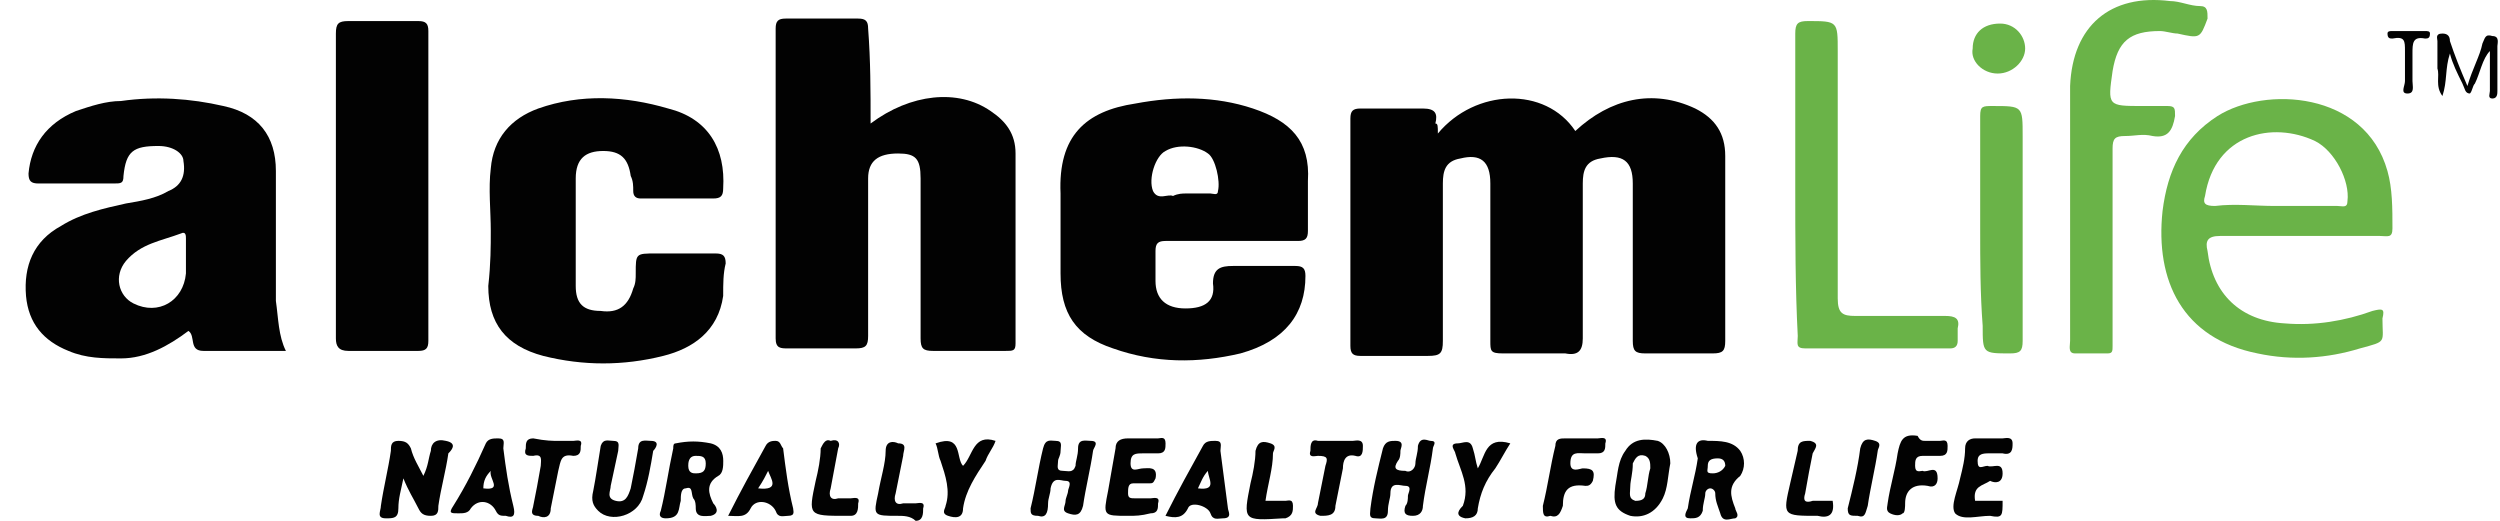 <svg width="96" height="20" viewBox="0 0 96 20" fill="none" xmlns="http://www.w3.org/2000/svg">
<path d="M55.214 5.127C56.653 3.399 59.34 3.303 60.492 5.031C61.835 3.783 63.466 3.399 65.098 4.167C65.865 4.551 66.249 5.127 66.249 5.99C66.249 8.389 66.249 10.692 66.249 13.091C66.249 13.475 66.153 13.571 65.769 13.571C64.906 13.571 64.042 13.571 63.178 13.571C62.795 13.571 62.699 13.475 62.699 13.091C62.699 11.076 62.699 9.061 62.699 7.046C62.699 6.182 62.315 5.894 61.451 6.086C60.876 6.182 60.779 6.566 60.779 7.046C60.779 9.061 60.779 10.98 60.779 12.995C60.779 13.475 60.588 13.667 60.108 13.571C59.34 13.571 58.477 13.571 57.709 13.571C57.229 13.571 57.229 13.475 57.229 13.091C57.229 11.076 57.229 9.061 57.229 7.046C57.229 6.182 56.845 5.894 56.078 6.086C55.502 6.182 55.406 6.566 55.406 7.046C55.406 9.061 55.406 11.076 55.406 13.091C55.406 13.571 55.31 13.667 54.83 13.667C53.967 13.667 53.103 13.667 52.239 13.667C51.951 13.667 51.855 13.571 51.855 13.283C51.855 10.404 51.855 7.525 51.855 4.551C51.855 4.263 51.951 4.167 52.239 4.167C53.007 4.167 53.775 4.167 54.638 4.167C55.118 4.167 55.214 4.359 55.118 4.743C55.214 4.743 55.214 4.839 55.214 5.127Z" fill="#020202"/>
<path d="M33.431 4.743C34.967 3.591 36.79 3.399 38.038 4.263C38.613 4.647 38.997 5.127 38.997 5.894C38.997 8.293 38.997 10.788 38.997 13.187C38.997 13.475 38.901 13.475 38.613 13.475C37.654 13.475 36.79 13.475 35.831 13.475C35.447 13.475 35.351 13.379 35.351 12.995C35.351 10.98 35.351 8.965 35.351 6.854C35.351 6.086 35.159 5.894 34.487 5.894C33.719 5.894 33.336 6.182 33.336 6.854C33.336 8.869 33.336 10.884 33.336 12.899C33.336 13.283 33.24 13.379 32.856 13.379C31.992 13.379 31.129 13.379 30.265 13.379C29.977 13.379 29.785 13.379 29.785 12.995C29.785 9.061 29.785 5.031 29.785 1.096C29.785 0.809 29.881 0.713 30.169 0.713C31.129 0.713 31.992 0.713 32.952 0.713C33.24 0.713 33.336 0.809 33.336 1.096C33.431 2.344 33.431 3.495 33.431 4.743Z" fill="#020202"/>
<path d="M10.978 13.475C9.923 13.475 8.867 13.475 7.812 13.475C7.236 13.475 7.524 12.899 7.236 12.707C6.468 13.283 5.605 13.763 4.645 13.763C3.973 13.763 3.302 13.763 2.63 13.475C1.67 13.091 1.095 12.419 0.999 11.364C0.903 10.212 1.286 9.253 2.342 8.677C3.11 8.197 3.973 8.005 4.837 7.813C5.413 7.717 5.988 7.621 6.468 7.334C6.948 7.142 7.14 6.758 7.044 6.182C7.044 5.894 6.66 5.606 6.084 5.606C5.125 5.606 4.837 5.798 4.741 6.758C4.741 7.046 4.645 7.046 4.357 7.046C3.398 7.046 2.438 7.046 1.478 7.046C1.19 7.046 1.095 6.95 1.095 6.662C1.19 5.606 1.766 4.743 2.918 4.263C3.493 4.071 4.069 3.879 4.645 3.879C5.988 3.687 7.332 3.783 8.579 4.071C9.923 4.359 10.594 5.223 10.594 6.566C10.594 8.197 10.594 9.924 10.594 11.556C10.69 12.227 10.69 12.899 10.978 13.475ZM7.14 9.924C7.14 9.637 7.14 9.445 7.14 9.157C7.14 9.061 7.14 8.869 6.948 8.965C6.18 9.253 5.413 9.349 4.837 10.02C4.357 10.596 4.549 11.364 5.125 11.652C6.084 12.132 7.044 11.556 7.14 10.5C7.14 10.308 7.14 10.116 7.14 9.924Z" fill="#020202"/>
<path d="M47.346 9.253C46.482 9.253 45.619 9.253 44.755 9.253C44.467 9.253 44.371 9.349 44.371 9.637C44.371 10.021 44.371 10.404 44.371 10.788C44.371 11.46 44.755 11.844 45.523 11.844C46.29 11.844 46.674 11.556 46.578 10.884C46.578 10.308 46.866 10.213 47.346 10.213C48.114 10.213 48.977 10.213 49.745 10.213C50.033 10.213 50.129 10.309 50.129 10.596C50.129 12.036 49.361 13.091 47.634 13.571C46.002 13.955 44.371 13.955 42.74 13.379C41.3 12.899 40.725 12.036 40.725 10.5C40.725 9.445 40.725 8.485 40.725 7.43C40.629 5.223 41.684 4.263 43.603 3.975C45.139 3.687 46.674 3.687 48.114 4.167C49.553 4.647 50.321 5.415 50.224 6.95C50.224 7.622 50.224 8.197 50.224 8.869C50.224 9.157 50.129 9.253 49.841 9.253C49.073 9.253 48.209 9.253 47.346 9.253ZM45.523 7.43C45.81 7.43 46.098 7.43 46.482 7.43C46.578 7.43 46.77 7.526 46.77 7.334C46.866 6.95 46.674 6.086 46.386 5.894C46.002 5.607 45.235 5.511 44.755 5.798C44.371 5.99 44.083 6.854 44.275 7.334C44.467 7.718 44.851 7.43 45.043 7.526C45.235 7.43 45.427 7.43 45.523 7.43Z" fill="#020202"/>
<path d="M18.846 8.869C18.846 8.101 18.75 7.238 18.846 6.47C18.942 5.319 19.614 4.551 20.669 4.167C22.3 3.591 24.028 3.687 25.659 4.167C27.194 4.551 27.866 5.702 27.77 7.238C27.77 7.526 27.674 7.622 27.386 7.622C26.427 7.622 25.563 7.622 24.603 7.622C24.412 7.622 24.316 7.526 24.316 7.334C24.316 7.142 24.316 6.95 24.22 6.758C24.124 6.086 23.836 5.798 23.164 5.798C22.492 5.798 22.108 6.086 22.108 6.854C22.108 8.197 22.108 9.637 22.108 10.98C22.108 11.652 22.396 11.94 23.068 11.94C23.74 12.036 24.124 11.748 24.316 11.076C24.412 10.884 24.412 10.692 24.412 10.5C24.412 9.733 24.412 9.733 25.179 9.733C25.947 9.733 26.715 9.733 27.482 9.733C27.77 9.733 27.866 9.829 27.866 10.117C27.77 10.5 27.77 10.884 27.77 11.364C27.578 12.707 26.619 13.379 25.467 13.667C23.932 14.051 22.396 14.051 20.861 13.667C19.422 13.283 18.75 12.419 18.75 10.98C18.846 10.117 18.846 9.445 18.846 8.869Z" fill="#020202"/>
<path d="M12.898 7.142C12.898 5.223 12.898 3.208 12.898 1.288C12.898 0.905 12.994 0.809 13.378 0.809C14.242 0.809 15.201 0.809 16.065 0.809C16.353 0.809 16.449 0.905 16.449 1.192C16.449 5.127 16.449 9.061 16.449 13.091C16.449 13.379 16.353 13.475 16.065 13.475C15.201 13.475 14.242 13.475 13.378 13.475C12.994 13.475 12.898 13.283 12.898 12.995C12.898 11.076 12.898 9.157 12.898 7.142Z" fill="#020202"/>
<path d="M88.319 9.061C87.264 9.061 86.304 9.061 85.249 9.061C84.769 9.061 84.673 9.253 84.769 9.637C84.961 11.268 86.016 12.323 87.744 12.419C88.895 12.515 90.047 12.323 91.102 11.94C91.486 11.844 91.582 11.844 91.486 12.227C91.486 13.187 91.678 13.091 90.622 13.379C89.375 13.763 88.032 13.859 86.688 13.571C83.809 12.995 82.754 10.788 83.042 8.101C83.234 6.566 83.809 5.319 85.153 4.455C86.976 3.303 90.814 3.495 91.678 6.566C91.87 7.238 91.87 8.005 91.87 8.773C91.87 9.157 91.678 9.061 91.39 9.061C90.43 9.061 89.375 9.061 88.319 9.061ZM87.36 7.909C88.127 7.909 88.991 7.909 89.759 7.909C89.951 7.909 90.143 8.005 90.143 7.717C90.239 6.95 89.663 5.798 88.895 5.414C87.264 4.647 85.057 5.127 84.673 7.526C84.577 7.813 84.673 7.909 85.057 7.909C85.825 7.813 86.592 7.909 87.36 7.909Z" fill="#6AB348"/>
<path d="M79.492 8.101C79.492 6.47 79.492 4.839 79.492 3.303C79.588 1 81.027 -0.247 83.33 0.041C83.714 0.041 84.098 0.233 84.482 0.233C84.77 0.233 84.77 0.425 84.77 0.713C84.482 1.48 84.482 1.48 83.618 1.288C83.426 1.288 83.138 1.192 82.946 1.192C81.795 1.192 81.315 1.576 81.123 2.728C80.931 4.071 80.931 4.071 82.275 4.071C82.562 4.071 82.946 4.071 83.234 4.071C83.522 4.071 83.522 4.167 83.522 4.455C83.426 5.031 83.234 5.319 82.659 5.223C82.275 5.127 81.987 5.223 81.603 5.223C81.219 5.223 81.123 5.319 81.123 5.702C81.123 8.005 81.123 10.212 81.123 12.515C81.123 12.803 81.123 12.995 81.123 13.283C81.123 13.475 81.123 13.571 80.931 13.571C80.547 13.571 80.164 13.571 79.684 13.571C79.396 13.571 79.492 13.283 79.492 13.091C79.492 11.46 79.492 9.733 79.492 8.101Z" fill="#6AB348"/>
<path d="M68.938 7.142C68.938 5.223 68.938 3.303 68.938 1.288C68.938 0.905 69.034 0.809 69.417 0.809C70.569 0.809 70.569 0.809 70.569 1.96C70.569 5.127 70.569 8.293 70.569 11.46C70.569 12.036 70.761 12.132 71.24 12.132C72.392 12.132 73.543 12.132 74.695 12.132C75.079 12.132 75.271 12.227 75.175 12.611C75.175 12.803 75.175 12.899 75.175 13.091C75.175 13.283 75.079 13.379 74.887 13.379C73.064 13.379 71.144 13.379 69.321 13.379C68.938 13.379 69.034 13.187 69.034 12.899C68.938 11.076 68.938 9.157 68.938 7.142Z" fill="#6AB348"/>
<path d="M76.039 8.773C76.039 7.334 76.039 5.894 76.039 4.455C76.039 4.071 76.135 4.071 76.519 4.071C77.67 4.071 77.67 4.071 77.67 5.223C77.67 7.813 77.67 10.5 77.67 13.091C77.67 13.475 77.574 13.571 77.191 13.571C76.135 13.571 76.135 13.571 76.135 12.515C76.039 11.268 76.039 10.02 76.039 8.773Z" fill="#6AB348"/>
<path d="M15.49 18.369C15.394 18.848 15.298 19.136 15.298 19.52C15.298 19.904 15.106 19.904 14.818 19.904C14.434 19.904 14.626 19.616 14.626 19.424C14.722 18.752 14.914 17.985 15.01 17.313C15.01 17.121 15.01 16.929 15.298 16.929C15.586 16.929 15.682 17.025 15.778 17.217C15.873 17.601 16.066 17.889 16.257 18.273C16.449 17.889 16.449 17.601 16.545 17.313C16.545 17.025 16.737 16.833 17.121 16.929C17.601 17.025 17.313 17.313 17.217 17.409C17.121 18.081 16.929 18.752 16.833 19.424C16.833 19.616 16.833 19.808 16.545 19.808C16.257 19.808 16.161 19.712 16.066 19.52C15.873 19.136 15.682 18.848 15.49 18.369Z" fill="#020202"/>
<path d="M27.773 17.697C27.773 17.889 27.773 18.177 27.581 18.273C27.101 18.561 27.197 18.945 27.389 19.328C27.485 19.424 27.677 19.712 27.293 19.808C27.101 19.808 26.717 19.904 26.717 19.52C26.717 19.424 26.717 19.232 26.621 19.136C26.525 18.945 26.621 18.657 26.333 18.753C26.141 18.753 26.141 19.04 26.141 19.232C26.045 19.52 26.141 19.904 25.566 19.904C25.374 19.904 25.278 19.808 25.374 19.616C25.566 18.849 25.662 18.081 25.853 17.217C25.853 17.121 25.853 17.025 25.949 17.025C26.429 16.929 26.813 16.929 27.293 17.025C27.677 17.121 27.773 17.409 27.773 17.697ZM27.101 17.793C27.101 17.505 26.909 17.505 26.717 17.505C26.429 17.505 26.429 17.793 26.429 17.889C26.429 18.177 26.621 18.177 26.717 18.177C27.005 18.177 27.101 18.081 27.101 17.793Z" fill="#020202"/>
<path d="M53.968 18.081C54.16 18.177 54.352 17.985 54.352 17.793C54.352 17.601 54.448 17.409 54.448 17.121C54.544 16.737 54.832 16.929 54.928 16.929C55.216 16.929 55.024 17.121 55.024 17.217C54.928 17.985 54.736 18.657 54.64 19.424C54.64 19.616 54.544 19.808 54.256 19.808C53.968 19.808 53.872 19.712 53.968 19.424C54.064 19.328 54.064 19.136 54.064 19.04C54.064 18.944 54.256 18.657 53.968 18.657C53.776 18.657 53.392 18.465 53.392 18.944C53.392 19.136 53.296 19.328 53.296 19.616C53.296 20 53.009 19.904 52.817 19.904C52.529 19.904 52.625 19.712 52.625 19.52C52.721 18.753 52.913 17.985 53.105 17.217C53.2 16.929 53.392 16.929 53.584 16.929C53.968 16.929 53.776 17.217 53.776 17.313C53.776 17.409 53.776 17.601 53.68 17.697C53.488 17.985 53.584 18.081 53.968 18.081Z" fill="#020202"/>
<path d="M65.579 16.929C66.058 16.929 66.538 16.929 66.826 17.313C67.018 17.601 67.018 17.985 66.826 18.273C66.346 18.657 66.442 19.04 66.634 19.52C66.634 19.616 66.826 19.808 66.634 19.904C66.442 19.904 66.154 20.096 66.058 19.712C65.962 19.424 65.866 19.232 65.866 18.944C65.866 18.849 65.77 18.753 65.674 18.753C65.579 18.753 65.483 18.849 65.483 18.944C65.483 19.136 65.386 19.328 65.386 19.616C65.291 19.904 65.099 19.904 64.907 19.904C64.619 19.904 64.715 19.712 64.811 19.52C64.907 18.849 65.099 18.273 65.195 17.601C65.003 17.025 65.195 16.833 65.579 16.929ZM66.25 17.889C66.25 17.697 66.154 17.601 65.962 17.601C65.674 17.601 65.579 17.697 65.579 17.889C65.579 18.081 65.483 18.177 65.77 18.177C65.962 18.177 66.154 18.081 66.25 17.889Z" fill="#020202"/>
<path d="M39.862 19.808C39.574 19.808 39.574 19.712 39.574 19.52C39.766 18.753 39.862 17.985 40.054 17.217C40.15 16.833 40.342 16.929 40.534 16.929C40.822 16.929 40.726 17.121 40.726 17.313C40.726 17.505 40.63 17.601 40.63 17.697C40.63 17.889 40.534 18.081 40.822 18.081C41.014 18.081 41.206 18.177 41.301 17.889C41.301 17.697 41.397 17.505 41.397 17.217C41.397 16.833 41.685 16.929 41.877 16.929C42.261 16.929 41.973 17.217 41.973 17.313C41.877 17.985 41.685 18.753 41.589 19.424C41.493 19.808 41.301 19.808 41.014 19.712C40.726 19.616 40.918 19.424 40.918 19.232C40.918 19.136 41.014 18.945 41.014 18.849C41.014 18.753 41.206 18.465 40.918 18.465C40.726 18.465 40.438 18.273 40.342 18.753C40.342 18.945 40.246 19.136 40.246 19.328C40.246 19.712 40.15 19.904 39.862 19.808Z" fill="#020202"/>
<path d="M43.317 19.808C42.358 19.808 42.358 19.808 42.55 18.849C42.645 18.273 42.741 17.793 42.837 17.217C42.837 16.929 43.029 16.834 43.317 16.834C43.701 16.834 44.085 16.834 44.469 16.834C44.565 16.834 44.757 16.738 44.757 17.025C44.757 17.217 44.757 17.409 44.469 17.409C44.277 17.409 44.085 17.409 43.893 17.409C43.605 17.409 43.413 17.409 43.413 17.793C43.413 18.177 43.701 17.985 43.893 17.985C44.085 17.985 44.469 17.889 44.373 18.369C44.277 18.561 44.277 18.561 44.085 18.561C43.893 18.561 43.701 18.561 43.509 18.561C43.317 18.561 43.317 18.753 43.317 18.945C43.317 19.136 43.413 19.136 43.605 19.136C43.797 19.136 43.989 19.136 44.181 19.136C44.277 19.136 44.565 19.041 44.469 19.328C44.469 19.52 44.469 19.712 44.181 19.712C43.797 19.808 43.605 19.808 43.317 19.808Z" fill="#020202"/>
<path d="M75.844 19.232C76.228 19.232 76.516 19.232 76.9 19.232C76.9 19.808 76.9 19.904 76.42 19.808C75.94 19.808 75.364 20 75.076 19.712C74.884 19.424 75.172 18.849 75.268 18.369C75.364 17.985 75.46 17.601 75.46 17.217C75.46 16.929 75.652 16.834 75.844 16.834C76.228 16.834 76.612 16.834 76.9 16.834C76.995 16.834 77.283 16.738 77.283 17.025C77.283 17.217 77.283 17.505 76.9 17.409C76.708 17.409 76.516 17.409 76.324 17.409C76.036 17.409 75.94 17.505 75.94 17.697C75.94 18.081 76.132 17.889 76.324 17.889C76.516 17.985 76.9 17.697 76.9 18.177C76.9 18.561 76.612 18.561 76.42 18.465C76.132 18.657 75.748 18.657 75.844 19.232Z" fill="#020202"/>
<path d="M22.78 18.849C22.876 18.369 22.972 17.697 23.068 17.121C23.164 16.834 23.356 16.929 23.547 16.929C23.835 16.929 23.739 17.121 23.739 17.313C23.643 17.793 23.547 18.177 23.451 18.657C23.451 18.849 23.26 19.136 23.643 19.232C24.027 19.328 24.123 19.041 24.219 18.753C24.315 18.273 24.411 17.793 24.507 17.217C24.507 16.834 24.795 16.929 24.987 16.929C25.371 16.929 25.179 17.217 25.083 17.313C24.987 17.889 24.891 18.465 24.699 19.041C24.507 19.808 23.451 20.096 22.972 19.616C22.78 19.424 22.684 19.232 22.78 18.849Z" fill="#020202"/>
<path d="M64.14 17.793C64.044 18.273 64.044 18.753 63.852 19.137C63.564 19.712 63.084 19.904 62.604 19.808C62.029 19.616 61.933 19.328 62.029 18.657C62.124 18.177 62.124 17.697 62.412 17.313C62.7 16.834 63.18 16.834 63.66 16.93C63.948 17.026 64.14 17.409 64.14 17.793ZM62.604 18.657C62.604 18.945 62.508 19.137 62.796 19.233C63.084 19.233 63.18 19.137 63.18 18.945C63.276 18.657 63.276 18.273 63.372 17.985C63.372 17.793 63.372 17.601 63.18 17.505C62.892 17.409 62.796 17.601 62.7 17.793C62.7 18.177 62.604 18.465 62.604 18.657Z" fill="#020202"/>
<path d="M44.754 19.808C45.234 18.849 45.714 17.985 46.193 17.121C46.289 16.929 46.481 16.929 46.673 16.929C46.961 16.929 46.865 17.121 46.865 17.313C46.961 18.081 47.057 18.753 47.153 19.52C47.153 19.616 47.345 19.904 46.961 19.904C46.769 19.904 46.577 20 46.481 19.712C46.385 19.424 45.714 19.232 45.617 19.52C45.426 19.904 45.138 19.904 44.754 19.808ZM46.001 18.753C46.769 18.849 46.385 18.369 46.385 18.081C46.193 18.273 46.097 18.561 46.001 18.753Z" fill="#020202"/>
<path d="M27.961 19.808C28.441 18.849 28.921 17.985 29.4 17.121C29.496 16.929 29.688 16.929 29.784 16.929C29.976 16.929 29.976 17.121 30.072 17.217C30.168 17.985 30.264 18.753 30.456 19.52C30.456 19.616 30.552 19.808 30.264 19.808C30.072 19.808 29.88 19.904 29.784 19.616C29.592 19.232 29.017 19.137 28.825 19.52C28.633 19.904 28.345 19.808 27.961 19.808ZM29.496 18.081C29.4 18.273 29.304 18.465 29.112 18.753C29.976 18.849 29.592 18.369 29.496 18.081Z" fill="#020202"/>
<path d="M19.424 19.808C19.232 19.808 19.136 19.808 19.04 19.616C18.848 19.232 18.368 19.137 18.08 19.52C17.984 19.712 17.792 19.712 17.6 19.712C17.312 19.712 17.216 19.712 17.408 19.424C17.888 18.657 18.272 17.889 18.656 17.025C18.752 16.834 18.944 16.834 19.136 16.834C19.424 16.834 19.328 17.025 19.328 17.217C19.424 17.985 19.52 18.657 19.711 19.424C19.807 19.808 19.711 19.904 19.424 19.808ZM18.848 18.081C18.656 18.273 18.56 18.465 18.56 18.753C19.328 18.849 18.752 18.369 18.848 18.081Z" fill="#020202"/>
<path d="M59.534 19.808C59.246 19.904 59.246 19.712 59.246 19.424C59.438 18.657 59.534 17.889 59.726 17.121C59.726 16.834 59.918 16.834 60.11 16.834C60.493 16.834 60.877 16.834 61.357 16.834C61.453 16.834 61.741 16.738 61.645 17.025C61.645 17.217 61.645 17.409 61.357 17.409C61.165 17.409 61.069 17.409 60.877 17.409C60.59 17.409 60.302 17.313 60.302 17.793C60.302 18.177 60.685 17.985 60.781 17.985C61.165 17.985 61.261 18.081 61.165 18.465C61.069 18.657 60.973 18.657 60.877 18.657C60.206 18.561 60.014 18.849 60.014 19.424C59.918 19.712 59.822 19.904 59.534 19.808Z" fill="#020202"/>
<path d="M73.924 16.929C74.116 16.929 74.308 16.929 74.5 16.929C74.596 16.929 74.788 16.833 74.788 17.121C74.788 17.313 74.788 17.505 74.5 17.505C74.308 17.505 74.02 17.505 73.828 17.505C73.54 17.505 73.54 17.697 73.54 17.889C73.54 18.177 73.732 18.081 73.828 18.081C74.02 18.177 74.404 17.793 74.404 18.369C74.404 18.561 74.308 18.753 74.02 18.657C73.445 18.561 73.157 18.848 73.157 19.328C73.157 19.424 73.157 19.712 73.061 19.712C72.965 19.808 72.773 19.808 72.581 19.712C72.389 19.616 72.485 19.424 72.485 19.328C72.581 18.657 72.773 18.081 72.869 17.409C72.965 16.929 73.061 16.641 73.636 16.737C73.732 16.929 73.828 16.929 73.924 16.929Z" fill="#020202"/>
<path d="M94.077 2.056C93.885 2.632 93.981 3.112 93.789 3.687C93.501 3.303 93.693 2.92 93.597 2.632C93.597 2.248 93.597 1.864 93.597 1.576C93.597 1.48 93.501 1.288 93.789 1.288C93.981 1.288 94.077 1.384 94.077 1.576C94.269 2.152 94.461 2.632 94.749 3.303C94.941 2.632 95.229 2.152 95.325 1.672C95.421 1.48 95.421 1.288 95.708 1.384C95.996 1.384 95.9 1.672 95.9 1.768C95.9 2.344 95.9 2.92 95.9 3.495C95.9 3.591 95.9 3.783 95.708 3.783C95.516 3.783 95.612 3.591 95.612 3.495C95.612 3.016 95.612 2.536 95.612 1.96C95.325 2.248 95.229 2.824 95.037 3.207C94.941 3.303 94.941 3.495 94.845 3.591C94.653 3.591 94.653 3.399 94.557 3.207C94.365 2.824 94.173 2.44 94.077 2.056Z" fill="#020202"/>
<path d="M36.981 17.889C37.365 17.505 37.365 16.642 38.229 16.93C38.133 17.217 37.941 17.409 37.845 17.697C37.461 18.273 37.077 18.849 36.981 19.52C36.981 19.904 36.693 19.904 36.406 19.808C36.118 19.712 36.31 19.52 36.31 19.424C36.502 18.849 36.31 18.273 36.118 17.697C36.022 17.505 36.022 17.217 35.926 17.026C36.981 16.642 36.693 17.601 36.981 17.889Z" fill="#020202"/>
<path d="M57.996 17.025C57.804 17.313 57.612 17.697 57.42 17.985C57.036 18.465 56.844 18.944 56.748 19.52C56.748 19.808 56.557 19.904 56.269 19.904C55.789 19.808 56.077 19.52 56.173 19.424C56.461 18.657 56.077 18.081 55.885 17.409C55.885 17.313 55.597 17.025 55.981 17.025C56.173 17.025 56.461 16.833 56.557 17.217C56.653 17.505 56.653 17.697 56.748 17.985C57.036 17.505 57.036 16.737 57.996 17.025Z" fill="#020202"/>
<path d="M76.806 0.905C77.382 0.905 77.766 1.384 77.766 1.864C77.766 2.344 77.286 2.824 76.71 2.824C76.134 2.824 75.655 2.344 75.751 1.864C75.751 1.288 76.134 0.905 76.806 0.905Z" fill="#6AB348"/>
<path d="M51.376 16.929C51.568 16.929 51.76 16.929 51.951 16.929C52.047 16.929 52.335 16.833 52.335 17.121C52.335 17.313 52.335 17.601 52.047 17.505C51.663 17.409 51.568 17.697 51.568 17.985C51.472 18.465 51.376 18.944 51.28 19.424C51.28 19.808 50.992 19.808 50.704 19.808C50.32 19.712 50.608 19.52 50.608 19.328C50.704 18.848 50.8 18.369 50.896 17.889C50.992 17.601 50.992 17.505 50.608 17.505C50.512 17.505 50.224 17.601 50.32 17.313C50.32 17.121 50.32 16.833 50.608 16.929C50.896 16.929 51.184 16.929 51.376 16.929Z" fill="#020202"/>
<path d="M21.437 16.93C21.629 16.93 21.821 16.93 22.013 16.93C22.109 16.93 22.397 16.834 22.301 17.121C22.301 17.313 22.301 17.505 22.013 17.505C21.533 17.409 21.533 17.697 21.437 18.081C21.341 18.561 21.245 19.041 21.149 19.52C21.149 19.904 20.861 19.904 20.669 19.808C20.285 19.808 20.477 19.52 20.477 19.424C20.573 18.945 20.669 18.465 20.765 17.889C20.765 17.697 20.861 17.409 20.477 17.505C20.285 17.505 20.094 17.505 20.19 17.217C20.19 17.025 20.19 16.834 20.477 16.834C20.957 16.93 21.245 16.93 21.437 16.93Z" fill="#020202"/>
<path d="M34.489 19.808C33.529 19.808 33.529 19.808 33.721 18.944C33.817 18.369 34.009 17.793 34.009 17.313C34.009 16.929 34.297 16.929 34.489 17.025C34.873 17.025 34.681 17.313 34.681 17.505C34.585 17.985 34.489 18.465 34.393 18.944C34.297 19.232 34.393 19.424 34.681 19.328C34.777 19.328 34.969 19.328 35.161 19.328C35.257 19.328 35.545 19.232 35.449 19.52C35.449 19.712 35.449 20 35.161 20C34.969 19.808 34.681 19.808 34.489 19.808Z" fill="#020202"/>
<path d="M31.898 16.929C32.186 16.833 32.282 17.025 32.186 17.217C32.09 17.697 31.994 18.273 31.898 18.753C31.802 19.04 31.898 19.232 32.186 19.136C32.282 19.136 32.474 19.136 32.666 19.136C32.762 19.136 33.05 19.04 32.954 19.328C32.954 19.52 32.954 19.808 32.666 19.808C32.57 19.808 32.57 19.808 32.474 19.808C31.034 19.808 31.034 19.808 31.322 18.465C31.418 18.081 31.514 17.601 31.514 17.217C31.61 17.025 31.706 16.833 31.898 16.929Z" fill="#020202"/>
<path d="M70.374 19.232C70.47 19.808 70.183 19.904 69.799 19.808C68.455 19.808 68.455 19.808 68.743 18.561C68.839 18.177 68.935 17.697 69.031 17.313C69.031 16.929 69.223 16.929 69.511 16.929C69.895 17.025 69.703 17.217 69.607 17.409C69.511 17.889 69.415 18.369 69.319 18.945C69.223 19.232 69.319 19.328 69.607 19.232C69.799 19.232 70.087 19.232 70.374 19.232Z" fill="#020202"/>
<path d="M48.594 19.232C48.882 19.232 49.17 19.232 49.362 19.232C49.458 19.232 49.65 19.136 49.65 19.424C49.65 19.616 49.65 19.808 49.362 19.904H49.266C47.731 20 47.731 20 48.019 18.561C48.115 18.177 48.211 17.697 48.211 17.313C48.307 16.929 48.499 16.929 48.786 17.025C49.074 17.121 48.882 17.313 48.882 17.409C48.882 17.985 48.691 18.561 48.594 19.232Z" fill="#020202"/>
<path d="M71.337 19.808C71.049 19.808 70.953 19.808 70.953 19.52C71.145 18.753 71.337 17.985 71.433 17.217C71.529 16.834 71.721 16.834 72.009 16.93C72.296 17.026 72.105 17.217 72.105 17.313C72.009 17.985 71.817 18.753 71.721 19.424C71.625 19.712 71.625 19.904 71.337 19.808Z" fill="#020202"/>
<path d="M92.351 2.536C92.351 2.344 92.351 2.152 92.351 1.96C92.351 1.576 92.351 1.384 91.872 1.48C91.776 1.48 91.68 1.48 91.68 1.288C91.68 1.192 91.776 1.192 91.872 1.192C92.255 1.192 92.735 1.192 93.119 1.192C93.215 1.192 93.311 1.192 93.311 1.288C93.311 1.48 93.215 1.48 93.119 1.48C92.639 1.384 92.639 1.672 92.639 2.056C92.639 2.44 92.639 2.824 92.639 3.112C92.639 3.303 92.735 3.591 92.447 3.591C92.159 3.591 92.351 3.303 92.351 3.112C92.351 2.824 92.351 2.632 92.351 2.536Z" fill="#020202"/>
</svg>
